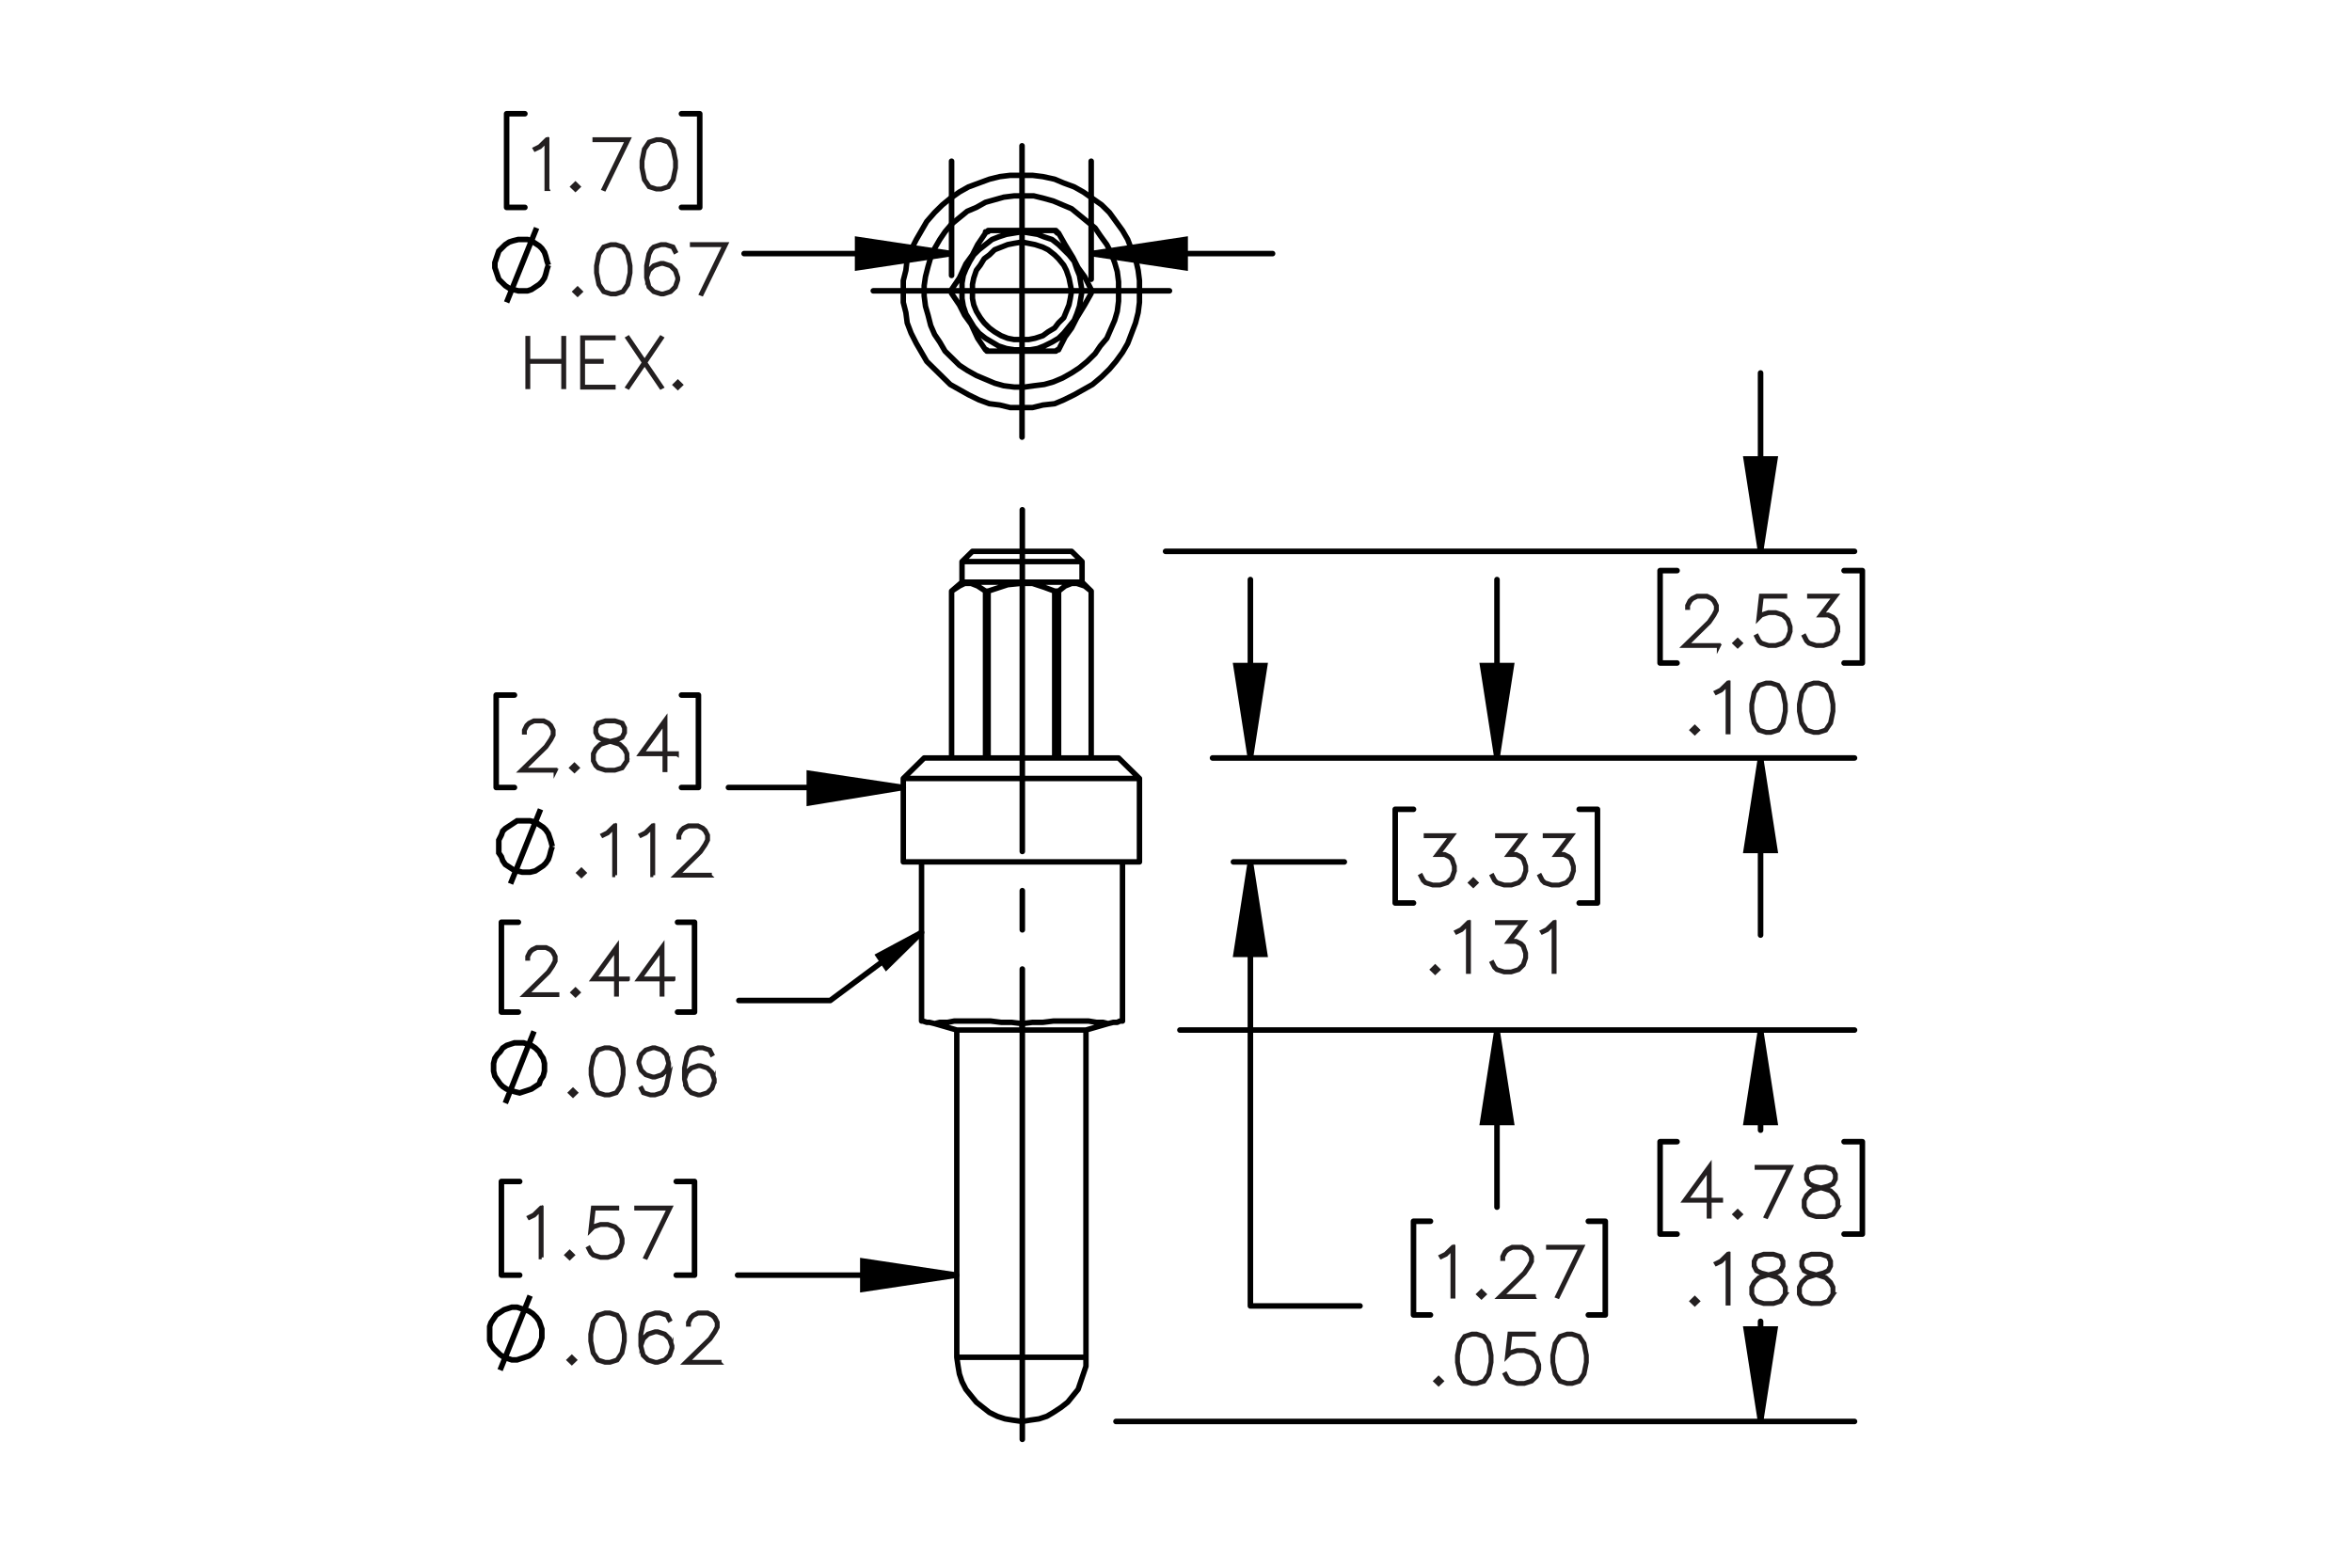 <?xml version="1.0" encoding="UTF-8"?><svg id="Layer_1" xmlns="http://www.w3.org/2000/svg" viewBox="0 0 216 144"><defs><style>.cls-1{stroke-dasharray:0 0 0 0 43.2 3.6 3.6 3.6;stroke-dashoffset:11.813px;}.cls-1,.cls-2,.cls-3{stroke-linecap:round;stroke-linejoin:round;}.cls-1,.cls-2,.cls-3,.cls-4{fill:none;stroke:#000;}.cls-1,.cls-2,.cls-4{stroke-width:.51px;}.cls-3{stroke-width:.5px;}.cls-4,.cls-5{stroke-miterlimit:10;}.cls-5{stroke:#231f20;stroke-width:.35px;}</style></defs><g><path class="cls-5" d="M157.845,59.339h-3.197l2.279-2.231,.434-.641,.215-.422v-.406l-.215-.413-.206-.205-.424-.208h-.853l-.421,.208-.208,.205-.215,.413v.205h-.099v-.229l.224-.452,.233-.226,.461-.223h.905l.457,.223,.233,.226,.227,.452v.458l-.227,.442-.445,.654-2.12,2.078h2.961v.093Z"/><path class="cls-5" d="M159.87,59.08l-.288,.277-.289-.277,.289-.283,.288,.283Zm-.138,0l-.15-.147-.15,.147,.15,.147,.15-.147Z"/><path class="cls-5" d="M164.448,58.008l-.224,.665-.46,.449-.679,.217h-.672l-.679-.217-.239-.229-.221-.437,.089-.048,.218,.424,.203,.205,.641,.207h.648l.641-.207,.421-.415,.215-.629v-.419l-.215-.629-.421-.413-.641-.21h-.648l-.641,.21-.308,.31,.236-2.129h2.247v.1h-2.157l-.2,1.755,.132-.123,.679-.22h.672l.679,.22,.46,.452,.224,.665v.445Z"/><path class="cls-5" d="M168.824,58.008l-.224,.665-.46,.449-.679,.217h-.672l-.679-.217-.239-.229-.221-.437,.089-.048,.218,.424,.203,.205,.641,.207h.648l.641-.207,.421-.415,.215-.629v-.419l-.215-.629-.209-.195-.42-.211h-.749l1.319-1.726h-2.316v-.1h2.519l-1.32,1.726h.571l.46,.223,.233,.235,.224,.665v.445Z"/></g><g><path class="cls-5" d="M155.933,67.06l-.288,.277-.288-.277,.288-.283,.288,.283Zm-.138,0l-.15-.147-.15,.147,.15,.147,.15-.147Z"/><path class="cls-5" d="M158.752,67.276h-.102v-4.418l-.576,.575-.448,.213-.049-.084,.433-.217,.672-.654h.07v4.583Z"/><path class="cls-5" d="M164.007,65.34l-.218,1.09-.461,.671-.684,.217h-.454l-.684-.217-.457-.671-.221-1.09v-.662l.221-1.09,.457-.671,.684-.223h.454l.684,.223,.461,.671,.218,1.09v.662Zm-.099-.015v-.632l-.221-1.069-.42-.623-.636-.208h-.426l-.635,.208-.424,.623-.218,1.069v.632l.218,1.069,.424,.624,.635,.207h.426l.636-.207,.42-.624,.221-1.069Z"/><path class="cls-5" d="M168.381,65.34l-.218,1.09-.461,.671-.684,.217h-.454l-.684-.217-.457-.671-.221-1.09v-.662l.221-1.09,.457-.671,.684-.223h.454l.684,.223,.461,.671,.218,1.09v.662Zm-.099-.015v-.632l-.221-1.069-.42-.623-.636-.208h-.426l-.635,.208-.424,.623-.218,1.069v.632l.218,1.069,.424,.624,.635,.207h.426l.636-.207,.42-.624,.221-1.069Z"/></g><g><path class="cls-5" d="M133.613,80.011l-.224,.666-.46,.448-.679,.217h-.672l-.679-.217-.239-.229-.221-.436,.089-.049,.218,.425,.203,.205,.641,.208h.648l.641-.208,.421-.416,.215-.629v-.419l-.215-.629-.209-.196-.42-.211h-.749l1.319-1.726h-2.316v-.099h2.519l-1.32,1.726h.571l.46,.223,.233,.234,.224,.666v.445Z"/><path class="cls-5" d="M135.59,81.083l-.288,.277-.289-.277,.289-.283,.288,.283Zm-.138,0l-.15-.147-.15,.147,.15,.147,.15-.147Z"/><path class="cls-5" d="M140.168,80.011l-.224,.666-.46,.448-.679,.217h-.672l-.679-.217-.239-.229-.221-.436,.089-.049,.218,.425,.203,.205,.641,.208h.648l.641-.208,.421-.416,.215-.629v-.419l-.215-.629-.209-.196-.42-.211h-.749l1.319-1.726h-2.316v-.099h2.519l-1.32,1.726h.571l.46,.223,.233,.234,.224,.666v.445Z"/><path class="cls-5" d="M144.544,80.011l-.224,.666-.46,.448-.679,.217h-.672l-.679-.217-.239-.229-.221-.436,.089-.049,.218,.425,.203,.205,.641,.208h.648l.641-.208,.421-.416,.215-.629v-.419l-.215-.629-.209-.196-.42-.211h-.749l1.319-1.726h-2.316v-.099h2.519l-1.32,1.726h.571l.46,.223,.233,.234,.224,.666v.445Z"/></g><g><path class="cls-5" d="M132.09,89.064l-.288,.277-.289-.277,.289-.283,.288,.283Zm-.139,0l-.149-.147-.15,.147,.15,.147,.149-.147Z"/><path class="cls-5" d="M134.907,89.28h-.102v-4.418l-.576,.575-.447,.214-.05-.084,.433-.217,.672-.653h.07v4.583Z"/><path class="cls-5" d="M140.159,87.991l-.225,.666-.459,.448-.678,.217h-.672l-.678-.217-.238-.229-.222-.436,.09-.049,.217,.425,.203,.205,.641,.208h.646l.641-.208,.42-.416,.215-.629v-.419l-.215-.629-.208-.196-.42-.211h-.748l1.318-1.726h-2.314v-.099h2.517l-1.318,1.726h.57l.46,.223,.232,.234,.225,.666v.445Z"/><path class="cls-5" d="M142.774,89.28h-.102v-4.418l-.576,.575-.447,.214-.05-.084,.433-.217,.672-.653h.07v4.583Z"/></g><g><path class="cls-5" d="M158.065,110.296h-1.049v1.464h-.102v-1.464h-2.25l2.352-3.225v3.126h1.049v.099Zm-1.15-.099v-2.816l-2.05,2.816h2.05Z"/><path class="cls-5" d="M159.87,111.543l-.288,.277-.289-.277,.289-.283,.288,.283Zm-.138,0l-.15-.147-.15,.147,.15,.147,.15-.147Z"/><path class="cls-5" d="M164.482,107.177l-2.24,4.595-.086-.033,2.16-4.463h-2.998v-.099h3.164Z"/><path class="cls-5" d="M168.824,110.907l-.457,.678-.685,.217h-.893l-.679-.217-.239-.229-.227-.449v-.671l.227-.452,.458-.442,.699-.229-.473-.112-.46-.229-.231-.455v-.457l.231-.461,.693-.223h.893l.69,.223,.233,.461v.457l-.233,.455-.46,.229-.47,.112,.024,.006,.673,.223,.46,.442,.224,.452v.671Zm-.098-.023v-.624l-.215-.412-.421-.422-.647-.208-.208-.057-.206,.057-.647,.208-.424,.422-.212,.412v.624l.212,.412,.203,.205,.641,.208h.866l.635-.208,.424-.617Zm-.221-2.59v-.41l-.209-.4-.629-.208h-.866l-.629,.208-.208,.4v.41l.208,.406,.421,.202,.642,.162,.641-.162,.421-.202,.209-.406Z"/></g><g><path class="cls-5" d="M155.933,119.523l-.288,.277-.288-.277,.288-.283,.288,.283Zm-.138,0l-.15-.147-.15,.147,.15,.147,.15-.147Z"/><path class="cls-5" d="M158.752,119.74h-.102v-4.418l-.576,.575-.448,.214-.049-.084,.433-.217,.672-.653h.07v4.583Z"/><path class="cls-5" d="M164.007,118.888l-.457,.678-.685,.217h-.893l-.678-.217-.239-.229-.227-.449v-.671l.227-.452,.457-.442,.699-.229-.473-.112-.46-.229-.23-.455v-.457l.23-.461,.693-.223h.893l.69,.223,.233,.461v.457l-.233,.455-.46,.229-.47,.112,.024,.006,.672,.223,.46,.442,.225,.452v.671Zm-.099-.023v-.624l-.215-.412-.42-.422-.647-.208-.208-.057-.206,.057-.647,.208-.423,.422-.212,.412v.624l.212,.412,.202,.205,.642,.208h.864l.636-.208,.423-.617Zm-.221-2.59v-.41l-.209-.4-.629-.208h-.864l-.629,.208-.209,.4v.41l.209,.406,.42,.202,.642,.162,.641-.162,.42-.202,.209-.406Z"/><path class="cls-5" d="M168.381,118.888l-.457,.678-.685,.217h-.893l-.678-.217-.239-.229-.227-.449v-.671l.227-.452,.457-.442,.699-.229-.473-.112-.46-.229-.23-.455v-.457l.23-.461,.693-.223h.893l.69,.223,.233,.461v.457l-.233,.455-.46,.229-.47,.112,.024,.006,.672,.223,.46,.442,.225,.452v.671Zm-.099-.023v-.624l-.215-.412-.42-.422-.647-.208-.208-.057-.206,.057-.647,.208-.423,.422-.212,.412v.624l.212,.412,.202,.205,.642,.208h.864l.636-.208,.423-.617Zm-.221-2.59v-.41l-.209-.4-.629-.208h-.864l-.629,.208-.209,.4v.41l.209,.406,.42,.202,.642,.162,.641-.162,.42-.202,.209-.406Z"/></g><g><path class="cls-5" d="M133.484,119.1h-.102v-4.418l-.576,.575-.448,.214-.049-.084,.433-.217,.672-.653h.07v4.583Z"/><path class="cls-5" d="M136.34,118.883l-.288,.277-.288-.277,.288-.283,.288,.283Zm-.138,0l-.15-.147-.15,.147,.15,.147,.15-.147Z"/><path class="cls-5" d="M140.867,119.142h-3.196l2.279-2.231,.433-.642,.215-.421v-.407l-.215-.412-.205-.205-.424-.208h-.853l-.42,.208-.209,.205-.215,.412v.205h-.098v-.229l.224-.452,.233-.226,.46-.223h.904l.457,.223,.233,.226,.228,.452v.457l-.228,.443-.444,.653-2.12,2.078h2.96v.093Z"/><path class="cls-5" d="M145.324,114.517l-2.239,4.595-.086-.033,2.16-4.463h-2.997v-.099h3.162Z"/></g><g><path class="cls-5" d="M132.405,126.863l-.288,.277-.289-.277,.289-.283,.288,.283Zm-.138,0l-.15-.147-.15,.147,.15,.147,.15-.147Z"/><path class="cls-5" d="M136.983,125.144l-.218,1.091-.46,.671-.685,.217h-.454l-.685-.217-.457-.671-.221-1.091v-.662l.221-1.09,.457-.672,.685-.223h.454l.685,.223,.46,.672,.218,1.09v.662Zm-.098-.015v-.633l-.221-1.068-.421-.624-.635-.208h-.427l-.636,.208-.423,.624-.219,1.068v.633l.219,1.069,.423,.623,.636,.208h.427l.635-.208,.421-.623,.221-1.069Z"/><path class="cls-5" d="M141.359,125.791l-.224,.666-.46,.448-.679,.217h-.672l-.679-.217-.239-.229-.221-.436,.089-.049,.218,.425,.203,.205,.641,.208h.648l.641-.208,.421-.416,.215-.629v-.419l-.215-.629-.421-.413-.641-.211h-.648l-.641,.211-.308,.31,.236-2.129h2.247v.099h-2.157l-.2,1.756,.132-.123,.679-.22h.672l.679,.22,.46,.451,.224,.666v.445Z"/><path class="cls-5" d="M145.735,125.144l-.218,1.091-.46,.671-.685,.217h-.454l-.685-.217-.457-.671-.221-1.091v-.662l.221-1.09,.457-.672,.685-.223h.454l.685,.223,.46,.672,.218,1.09v.662Zm-.098-.015v-.633l-.221-1.068-.421-.624-.635-.208h-.427l-.636,.208-.423,.624-.219,1.068v.633l.219,1.069,.423,.623,.636,.208h.427l.635-.208,.421-.623,.221-1.069Z"/></g><g><path class="cls-5" d="M51.018,70.791h-3.198l2.28-2.231,.433-.641,.215-.422v-.406l-.215-.413-.206-.205-.423-.208h-.853l-.421,.208-.208,.205-.215,.413v.205h-.098v-.229l.224-.452,.233-.226,.46-.223h.905l.458,.223,.233,.226,.227,.452v.458l-.227,.442-.445,.654-2.121,2.078h2.961v.093Z"/><path class="cls-5" d="M53.044,70.532l-.289,.277-.289-.277,.289-.283,.289,.283Zm-.138,0l-.15-.147-.15,.147,.15,.147,.15-.147Z"/><path class="cls-5" d="M57.623,69.897l-.458,.677-.684,.217h-.893l-.678-.217-.239-.229-.227-.449v-.672l.227-.452,.457-.442,.7-.229-.473-.111-.46-.229-.23-.455v-.458l.23-.46,.694-.223h.893l.69,.223,.233,.46v.458l-.233,.455-.46,.229-.469,.111,.024,.006,.672,.223,.46,.442,.224,.452v.672Zm-.098-.024v-.623l-.215-.413-.42-.422-.647-.207-.209-.057-.206,.057-.647,.207-.423,.422-.212,.413v.623l.212,.413,.202,.205,.642,.207h.865l.635-.207,.424-.618Zm-.221-2.589v-.41l-.208-.4-.629-.208h-.865l-.629,.208-.209,.4v.41l.209,.406,.42,.202,.641,.163,.642-.163,.42-.202,.208-.406Z"/><path class="cls-5" d="M62.17,69.286h-1.05v1.463h-.101v-1.463h-2.249l2.351-3.225v3.126h1.05v.1Zm-1.151-.1v-2.815l-2.05,2.815h2.05Z"/></g><path class="cls-4" d="M46.886,81.174l2.756-6.837m1.079,3.419l-.12-.471-.12-.354-.12-.354-.24-.354-.24-.236-.359-.236-.359-.236-.479-.118h-1.198l-.359,.236-.359,.236-.359,.236-.24,.236-.12,.354-.24,.471v1.179l.24,.354,.12,.354,.24,.354,.359,.236,.359,.236,.359,.118,.479,.118h.719l.479-.118,.359-.236,.359-.236,.24-.236,.24-.354,.12-.354,.12-.471,.12-.354"/><g><path class="cls-5" d="M53.683,80.179l-.288,.277-.288-.277,.288-.283,.288,.283Zm-.138,0l-.15-.147-.15,.147,.15,.147,.15-.147Z"/><path class="cls-5" d="M56.501,80.395h-.102v-4.417l-.576,.574-.448,.214-.049-.084,.432-.217,.671-.653h.071v4.583Z"/><path class="cls-5" d="M59.996,80.395h-.102v-4.417l-.576,.574-.448,.214-.049-.084,.432-.217,.671-.653h.071v4.583Z"/><path class="cls-5" d="M65.198,80.438h-3.195l2.278-2.231,.433-.642,.214-.421v-.407l-.214-.412-.206-.205-.423-.207h-.853l-.42,.207-.208,.205-.215,.412v.205h-.098v-.229l.224-.452,.233-.226,.46-.223h.904l.457,.223,.233,.226,.227,.452v.457l-.227,.443-.445,.653-2.118,2.078h2.958v.093Z"/></g><g><path class="cls-5" d="M49.748,115.499h-.102v-4.418l-.577,.575-.448,.214-.049-.084,.432-.217,.672-.653h.071v4.583Z"/><path class="cls-5" d="M52.603,115.282l-.289,.277-.288-.277,.288-.283,.289,.283Zm-.138,0l-.15-.147-.15,.147,.15,.147,.15-.147Z"/><path class="cls-5" d="M57.18,114.21l-.224,.666-.46,.448-.678,.217h-.672l-.678-.217-.239-.229-.221-.436,.089-.049,.218,.425,.202,.205,.641,.208h.647l.641-.208,.42-.416,.215-.629v-.419l-.215-.629-.42-.413-.641-.211h-.647l-.641,.211-.307,.31,.236-2.129h2.245v.099h-2.156l-.199,1.756,.132-.123,.678-.22h.672l.678,.22,.46,.451,.224,.666v.445Z"/><path class="cls-5" d="M61.587,110.916l-2.239,4.595-.085-.033,2.159-4.463h-2.997v-.099h3.162Z"/></g><path class="cls-4" d="M45.927,125.852l2.756-6.837m1.079,3.419v-.354l-.12-.354-.12-.354-.24-.354-.359-.354-.359-.236-.359-.118-.359-.118-.359-.118h-.479l-.359,.118-.359,.118-.359,.236-.359,.236-.24,.354-.24,.354-.12,.354v1.297l.12,.354,.24,.354,.24,.236,.359,.354,.359,.236,.359,.118,.359,.118h.479l.359-.118,.359-.118,.359-.118,.359-.236,.359-.354,.24-.354,.12-.354,.12-.354v-.471"/><g><path class="cls-5" d="M52.804,124.922l-.289,.277-.289-.277,.289-.283,.289,.283Zm-.138,0l-.15-.147-.15,.147,.15,.147,.15-.147Z"/><path class="cls-5" d="M57.383,123.202l-.218,1.091-.46,.671-.685,.217h-.454l-.684-.217-.458-.671-.221-1.091v-.662l.221-1.09,.458-.672,.684-.223h.454l.685,.223,.46,.672,.218,1.09v.662Zm-.098-.015v-.633l-.221-1.068-.42-.624-.635-.208h-.427l-.635,.208-.423,.624-.218,1.068v.633l.218,1.069,.423,.623,.635,.208h.427l.635-.208,.42-.623,.221-1.069Z"/><path class="cls-5" d="M61.759,123.85l-.224,.666-.46,.448-.678,.217h-.233l-.678-.217-.46-.448-.224-.883v-1.093l.218-1.09,.227-.446,.24-.226,.678-.223h.454l.69,.223,.227,.448-.089,.052-.215-.416-.629-.208h-.426l-.642,.208-.199,.205-.215,.419-.221,1.068v.771l.126-.371,.46-.451,.678-.223h.233l.678,.223,.46,.451,.224,.666v.229Zm-.098-.015v-.202l-.215-.629-.42-.413-.642-.211h-.208l-.642,.211-.42,.413-.215,.623,.215,.837,.42,.416,.642,.208h.208l.642-.208,.42-.416,.215-.629Z"/><path class="cls-5" d="M66.086,125.181h-3.198l2.28-2.231,.433-.642,.215-.421v-.407l-.215-.412-.206-.205-.423-.208h-.853l-.421,.208-.208,.205-.215,.412v.205h-.098v-.229l.224-.452,.233-.226,.46-.223h.905l.458,.223,.233,.226,.227,.452v.457l-.227,.443-.445,.653-2.121,2.078h2.961v.093Z"/></g><g><path class="cls-5" d="M51.194,91.408h-3.056l2.179-2.133,.414-.612,.205-.403v-.389l-.205-.394-.197-.196-.404-.198h-.815l-.402,.198-.2,.196-.205,.394v.196h-.094v-.219l.214-.432,.223-.216,.44-.213h.865l.437,.213,.223,.216,.217,.432v.438l-.217,.423-.425,.624-2.026,1.986h2.83v.089Z"/><path class="cls-5" d="M53.129,91.161l-.276,.265-.275-.265,.275-.271,.276,.271Zm-.132,0l-.144-.142-.144,.142,.144,.141,.144-.141Z"/><path class="cls-5" d="M57.669,89.97h-1.003v1.398h-.097v-1.398h-2.15l2.247-3.083v2.987h1.003v.096Zm-1.1-.096v-2.69l-1.959,2.69h1.959Z"/><path class="cls-5" d="M61.852,89.97h-1.003v1.398h-.097v-1.398h-2.15l2.247-3.083v2.987h1.003v.096Zm-1.1-.096v-2.69l-1.959,2.69h1.959Z"/></g><path class="cls-4" d="M46.407,101.332l2.636-6.601m.959,3.301v-.354l-.12-.471-.24-.354-.12-.236-.359-.354-.359-.236-.359-.118-.359-.118h-.839l-.359,.118-.359,.118-.359,.236-.24,.354-.24,.236-.24,.354-.12,.471v.707l.12,.471,.24,.354,.24,.354,.24,.236,.359,.236,.359,.118,.359,.118,.479,.118,.359-.118,.359-.118,.359-.118,.359-.236,.359-.236,.12-.354,.24-.354,.12-.471v-.354"/><g><path class="cls-5" d="M52.898,100.372l-.276,.265-.275-.265,.275-.271,.276,.271Zm-.132,0l-.144-.142-.144,.142,.144,.141,.144-.141Z"/><path class="cls-5" d="M57.274,98.728l-.208,1.042-.44,.642-.654,.207h-.434l-.654-.207-.437-.642-.211-1.042v-.633l.211-1.042,.437-.642,.654-.213h.434l.654,.213,.44,.642,.208,1.042v.633Zm-.094-.015v-.605l-.211-1.022-.402-.596-.607-.198h-.408l-.607,.198-.405,.596-.208,1.022v.605l.208,1.022,.405,.596,.607,.198h.408l.607-.198,.402-.596,.211-1.022Z"/><path class="cls-5" d="M61.456,98.728l-.208,1.042-.217,.423-.229,.219-.648,.207h-.434l-.66-.207-.217-.429,.085-.049,.206,.398,.601,.198h.408l.613-.198,.19-.196,.205-.399,.211-1.022v-.736l-.12,.353-.44,.432-.648,.213h-.223l-.648-.213-.44-.432-.214-.636v-.219l.214-.636,.44-.429,.648-.213h.223l.648,.213,.44,.429,.214,.843v1.045Zm-.094-1.039l-.206-.8-.401-.398-.613-.198h-.199l-.613,.198-.402,.398-.205,.599v.195l.205,.602,.402,.395,.613,.201h.199l.613-.201,.401-.395,.206-.596Z"/><path class="cls-5" d="M65.639,99.348l-.214,.636-.44,.429-.648,.207h-.223l-.648-.207-.44-.429-.214-.844v-1.044l.208-1.042,.217-.426,.229-.216,.648-.213h.434l.66,.213,.217,.429-.085,.049-.205-.398-.601-.198h-.408l-.613,.198-.19,.196-.206,.399-.211,1.022v.737l.12-.354,.44-.432,.648-.213h.223l.648,.213,.44,.432,.214,.637v.219Zm-.094-.015v-.193l-.206-.601-.401-.395-.613-.201h-.199l-.613,.201-.402,.395-.205,.596,.205,.8,.402,.398,.613,.198h.199l.613-.198,.401-.398,.206-.602Z"/></g><g><path class="cls-5" d="M50.281,17.368h-.102v-4.418l-.577,.575-.448,.213-.049-.084,.432-.217,.672-.654h.071v4.583Z"/><path class="cls-5" d="M53.137,17.151l-.289,.277-.288-.277,.288-.283,.289,.283Zm-.138,0l-.15-.147-.15,.147,.15,.147,.15-.147Z"/><path class="cls-5" d="M57.747,12.785l-2.239,4.596-.085-.033,2.159-4.463h-2.997v-.1h3.162Z"/><path class="cls-5" d="M62.087,15.432l-.218,1.09-.46,.671-.684,.217h-.454l-.684-.217-.457-.671-.221-1.09v-.662l.221-1.09,.457-.671,.684-.223h.454l.684,.223,.46,.671,.218,1.09v.662Zm-.098-.015v-.632l-.221-1.069-.42-.623-.635-.208h-.426l-.635,.208-.423,.623-.218,1.069v.632l.218,1.069,.423,.624,.635,.207h.426l.635-.207,.42-.624,.221-1.069Z"/></g><path class="cls-4" d="M46.526,27.774l2.756-6.837m1.079,3.419l-.12-.354-.12-.471-.12-.354-.24-.354-.24-.236-.359-.236-.359-.236-.359-.118h-.839l-.479,.118-.359,.118-.359,.236-.24,.236-.359,.354-.12,.354-.12,.354-.12,.354v.471l.12,.354,.12,.354,.12,.354,.359,.354,.24,.236,.359,.236,.359,.118,.479,.118h.839l.359-.118,.359-.236,.359-.236,.24-.236,.24-.354,.12-.354,.12-.471,.12-.354"/><g><path class="cls-5" d="M53.334,26.789l-.289,.277-.289-.277,.289-.283,.289,.283Zm-.138,0l-.15-.147-.15,.147,.15,.147,.15-.147Z"/><path class="cls-5" d="M57.912,25.069l-.218,1.09-.46,.671-.685,.217h-.454l-.684-.217-.458-.671-.221-1.09v-.662l.221-1.09,.458-.671,.684-.223h.454l.685,.223,.46,.671,.218,1.09v.662Zm-.098-.015v-.632l-.221-1.069-.42-.623-.635-.208h-.427l-.635,.208-.423,.623-.218,1.069v.632l.218,1.069,.423,.624,.635,.207h.427l.635-.207,.42-.624,.221-1.069Z"/><path class="cls-5" d="M62.289,25.717l-.224,.665-.46,.449-.678,.217h-.233l-.678-.217-.46-.449-.224-.882v-1.093l.218-1.09,.227-.446,.24-.226,.678-.223h.454l.69,.223,.227,.449-.089,.051-.215-.415-.629-.208h-.426l-.642,.208-.199,.205-.215,.418-.221,1.069v.77l.126-.37,.46-.452,.678-.223h.233l.678,.223,.46,.452,.224,.665v.229Zm-.098-.015v-.202l-.215-.629-.42-.412-.642-.211h-.208l-.642,.211-.42,.412-.215,.624,.215,.837,.42,.415,.642,.207h.208l.642-.207,.42-.415,.215-.629Z"/><path class="cls-5" d="M66.698,22.422l-2.24,4.596-.086-.033,2.16-4.463h-2.998v-.1h3.164Z"/></g><g><path class="cls-5" d="M51.821,35.566h-.101v-2.325h-3.198v2.325h-.098v-4.535h.098v2.111h3.198v-2.111h.101v4.535Z"/><path class="cls-5" d="M56.362,35.608h-2.907v-4.625h2.907v.1h-2.809v2.06h1.711v.1h-1.711v2.273h2.809v.093Z"/><path class="cls-5" d="M60.781,35.539l-.089,.045-1.493-2.195-1.497,2.195-.086-.045,1.518-2.237-1.518-2.243,.086-.051,1.497,2.201,1.493-2.201,.089,.051-1.521,2.243,1.521,2.237Z"/><path class="cls-5" d="M62.541,35.35l-.289,.277-.288-.277,.288-.283,.289,.283Zm-.138,0l-.15-.147-.15,.147,.15,.147,.15-.147Z"/></g><polyline class="cls-4" points="84.633 85.654 81.397 88.837 80.678 87.776 84.633 85.654"/><path class="cls-4" d="M100.211,23.294l8.628-1.297v2.593l-8.628-1.297m-12.822,0l-8.628,1.297v-2.593l8.628,1.297m.479,93.834l-8.628,1.297v-2.593l8.628,1.297m-4.913-44.795l-8.628,1.415v-2.711l8.628,1.297m31.875,6.837l1.318,8.488h-2.636l1.318-8.488m0-9.548l-1.318-8.488h2.636l-1.318,8.488m46.854,60.945l-1.318-8.488h2.636l-1.318,8.488m0-35.954l1.318,8.488h-2.636l1.318-8.488m-24.206,0l1.318,8.488h-2.636l1.318-8.488m0-24.991l-1.318-8.488h2.636l-1.318,8.488m24.206,0l1.318,8.488h-2.636l1.318-8.488m0-18.979l-1.318-8.488h2.636l-1.318,8.488"/><line class="cls-1" x1="93.886" y1="46.824" x2="93.886" y2="133.555"/><path class="cls-2" d="M76.245,91.902l8.388-6.248m-16.776,6.248h8.388"/><path class="cls-2" d="M63.782,92.963h-1.558m1.558-8.252v8.252m-1.558-8.252h1.558m-17.735,8.252h1.558m-1.558-8.252v8.252m1.558-8.252h-1.558"/><path class="cls-2" d="M93.86,26.713h13.541m-13.541,0v13.438m0-13.438h-13.661m13.661,0V13.392"/><path class="cls-2" d="M100.211,23.294h16.657m-29.479,0h-19.053m31.875,2.358V14.807m-12.822,10.492V14.807m-23.128,4.244h-1.678m1.678-8.605v8.605m-1.678-8.605h1.678m-17.735,8.605h1.678m-1.678-8.605v8.605m1.678-8.605h-1.678m41.342,106.683h-20.132m-3.954,0h-1.678m1.678-8.605v8.605m-1.678-8.605h1.678m-17.735,8.605h1.678m-1.678-8.605v8.605m1.678-8.605h-1.678m36.908-36.19h-16.057m-2.756,0h-1.558m1.558-8.488v8.488m-1.558-8.488h1.558m-18.574,8.488h1.678m-1.678-8.488v8.488m1.678-8.488h-1.678m69.263,5.776v-16.386m0,66.721v-40.787m10.066,40.787h-10.066m-1.558-40.787h10.186m-12.103-9.548h12.103m23.966,51.161h-1.558m1.558-8.605v8.605m-1.558-8.605h1.558m-17.615,8.605h1.558m-1.558-8.605v8.605m1.558-8.605h-1.558m31.875,18.39v-9.195m0-26.759v9.195m-59.197,26.759h67.825m-61.953-35.954h61.953m.719,18.743h-1.678m1.678-8.488v8.488m-1.678-8.488h1.678m-18.574,8.488h1.558m-1.558-8.488v8.488m1.558-8.488h-1.558m-14.979-10.256v16.268m0-41.259v-16.386m-29.119,41.377h37.747m-34.751-24.991h34.751m.599,13.321h-1.678m1.678-8.605v8.605m-1.678-8.605h1.678m-18.574,8.605h1.678m-1.678-8.605v8.605m1.678-8.605h-1.678m33.553-4.715v16.268m0-35.247v-16.386m-50.329,35.365h58.957m-63.271-18.979h63.271m.719,10.256h-1.678m1.678-8.488v8.488m-1.678-8.488h1.678m-18.574,8.488h1.558m-1.558-8.488v8.488m1.558-8.488h-1.558"/><polyline points="84.633 85.654 81.397 88.837 80.678 87.776"/><path d="M100.211,23.294l8.628-1.297v2.593m-21.45-1.297l-8.628,1.297v-2.593m9.107,95.131l-8.628,1.297v-2.593m3.715-43.498l-8.628,1.415v-2.711m40.503,8.134l1.318,8.488h-2.636m1.318-18.036l-1.318-8.488h2.636m45.536,69.432l-1.318-8.488h2.636m-1.318-27.466l1.318,8.488h-2.636m-22.888-8.488l1.318,8.488h-2.636m1.318-33.478l-1.318-8.488h2.636m22.888,8.488l1.318,8.488h-2.636m1.318-27.466l-1.318-8.488h2.636"/><path class="cls-3" d="M99.732,124.673h-11.863m-.479-70.376v15.325m12.822,0v-15.325m-1.798-3.654h-9.107m10.066,.943h-11.024m8.867,2.711v15.325m0-15.325h-.359m3.355,0l-.599-.471-.719-.236h-.479l-.599,.236-.599,.471m2.996,0h0m-12.822,0h0m3.116,0l-.719-.471-.599-.236h-.599l-.479,.236-.719,.471m11.983-.825h-11.024m8.508,16.15v-15.325m0,0l-.959-.354-1.079-.354h-1.079l-1.198,.118-1.079,.354-.719,.236m0,0v15.325m0-15.325h-.24m0,15.325v-15.325m6.231,40.316h-2.876m5.872,0h-2.996m5.033-.589l-2.037,.589m2.037-.589l-.479-.118h-.599l-.719-.118h-3.236l-.959,.118h-.959l-.959,.118m9.227-.236h-.24l-.24,.118h-.359l-.479,.118m-15.938,0l-.479-.118h-.24l-.359-.118h-.12m9.227,.236v.589m0-.589l-.959-.118h-.959l-.959-.118h-3.355l-.599,.118h-.719l-.479,.118m0,0l2.037,.589m2.996,0h-2.996m5.992,0h-2.996m11.863-24.991h-17.855m19.772,9.548h-21.689m21.689-7.662h-21.689m17.256-1.886v-15.325m-12.822,0v15.325m1.917-18.979l-.959,.943m11.024,0l-.959-.943m-10.066,.943v1.886m11.024,0v-1.886m-11.024,1.886l-.959,.825m12.822,0l-.839-.825m-11.504,41.141v30.06m11.863,0v-30.06m-5.872,35.954l.719-.118,.839-.118,.719-.236,.599-.354,.719-.471,.599-.471,.479-.589,.479-.589,.24-.707,.24-.707,.24-.707v-.825m-11.863,0l.12,.825,.12,.707,.24,.707,.359,.707,.479,.589,.479,.589,.599,.471,.599,.471,.719,.354,.719,.236,.719,.118,.839,.118m-9.227-51.397v14.617m18.454,0v-14.617m-18.214-9.548l-1.917,1.886m21.689,0l-1.917-1.886m-19.772,1.886v7.662m21.689,0v-7.662"/><path class="cls-3" d="M102.727,26.713v.943l-.12,.943-.24,.825-.359,.825-.359,.825-.599,.707-.479,.707-.719,.707-.719,.589-.719,.471-.839,.471-.839,.354-.839,.236-.959,.118-.839,.118h-.959l-.959-.118-.839-.236-.839-.354-.839-.354-.839-.471-.719-.471-.719-.707-.599-.589-.479-.825-.479-.707-.359-.825-.24-.943-.24-.825-.12-.943v-.943l.12-.825,.24-.943,.24-.825,.359-.825,.479-.825,.479-.707,.599-.707,.719-.589,.719-.589,.839-.354,.839-.471,.839-.236,.839-.236,.959-.118h1.798l.959,.236,.839,.236,.839,.354,.839,.354,.719,.589,.719,.589,.719,.589,.479,.707,.599,.825,.359,.707,.359,.943,.24,.825,.12,.943v.825m1.917,0v1.061l-.12,.943-.24,.943-.359,.943-.359,.943-.479,.825-.599,.825-.599,.707-.719,.707-.839,.707-.839,.471-.839,.471-.959,.471-.839,.354-1.079,.118-.959,.236h-2.037l-.959-.236-.959-.118-.959-.354-.959-.471-.839-.471-.839-.471-.719-.707-.719-.707-.719-.707-.479-.825-.479-.825-.479-.943-.359-.943-.12-.943-.24-.943v-2.004l.24-.943,.12-1.061,.359-.825,.479-.943,.479-.825,.479-.825,.719-.825,.719-.707,.719-.589,.839-.589,.839-.471,.959-.354,.959-.354,.959-.236,.959-.118h2.037l.959,.118,1.079,.236,.839,.354,.959,.354,.839,.471,.839,.589,.839,.589,.719,.707,.599,.825,.599,.825,.479,.825,.359,.943,.359,.825,.24,1.061,.12,.943v.943m-7.789,5.54h-6.111m6.471-.118h-.12l-.12,.118h-.12m3.355-5.305l-.599,1.061-.719,1.179-.479,.943-.599,.825-.599,1.179m2.996-5.54h0v.354m-2.996-5.54l.599,1.061,.719,1.179,.479,.943,.599,.825,.599,1.179m-3.355-5.423h.12v.118h.12v.118h.12m-6.471-.236h6.111m-6.351,.236h0v-.118h.24v-.118m-3.355,5.423l.719-1.061,.599-1.297,.599-.825,.479-.943,.719-1.061m-3.116,5.54v-.354m3.116,5.54l-.719-1.061-.599-1.297-.599-.825-.479-.943-.719-1.061m3.355,5.305h-.12v-.118h-.12m7.909-5.423l-.12,.707-.12,.589-.24,.589-.24,.589-.479,.471-.359,.471-.599,.354-.479,.354-.719,.236-.599,.118h-1.318l-.599-.118-.599-.236-.599-.354-.479-.354-.479-.471-.359-.471-.359-.589-.24-.589-.12-.589v-1.297l.12-.589,.24-.707,.359-.471,.359-.589,.479-.354,.479-.471,.599-.236,.599-.236,.599-.118,.719-.118,.599,.118,.599,.118,.719,.236,.479,.236,.599,.471,.359,.354,.479,.589,.24,.471,.24,.707,.12,.589,.12,.589m.959,0l-.12,.707-.12,.707-.24,.707-.24,.589-.479,.589-.479,.589-.479,.471-.599,.354-.719,.354-.599,.236-.719,.118h-1.438l-.719-.118-.719-.236-.599-.354-.599-.354-.599-.471-.479-.589-.359-.589-.359-.589-.24-.707-.12-.707v-1.415l.12-.707,.24-.589,.359-.707,.359-.589,.479-.471,.599-.471,.599-.471,.599-.236,.719-.236,.719-.118,.719-.118,.719,.118,.719,.118,.599,.236,.719,.236,.599,.471,.479,.471,.479,.471,.479,.589,.24,.707,.24,.589,.12,.707,.12,.707"/></svg>